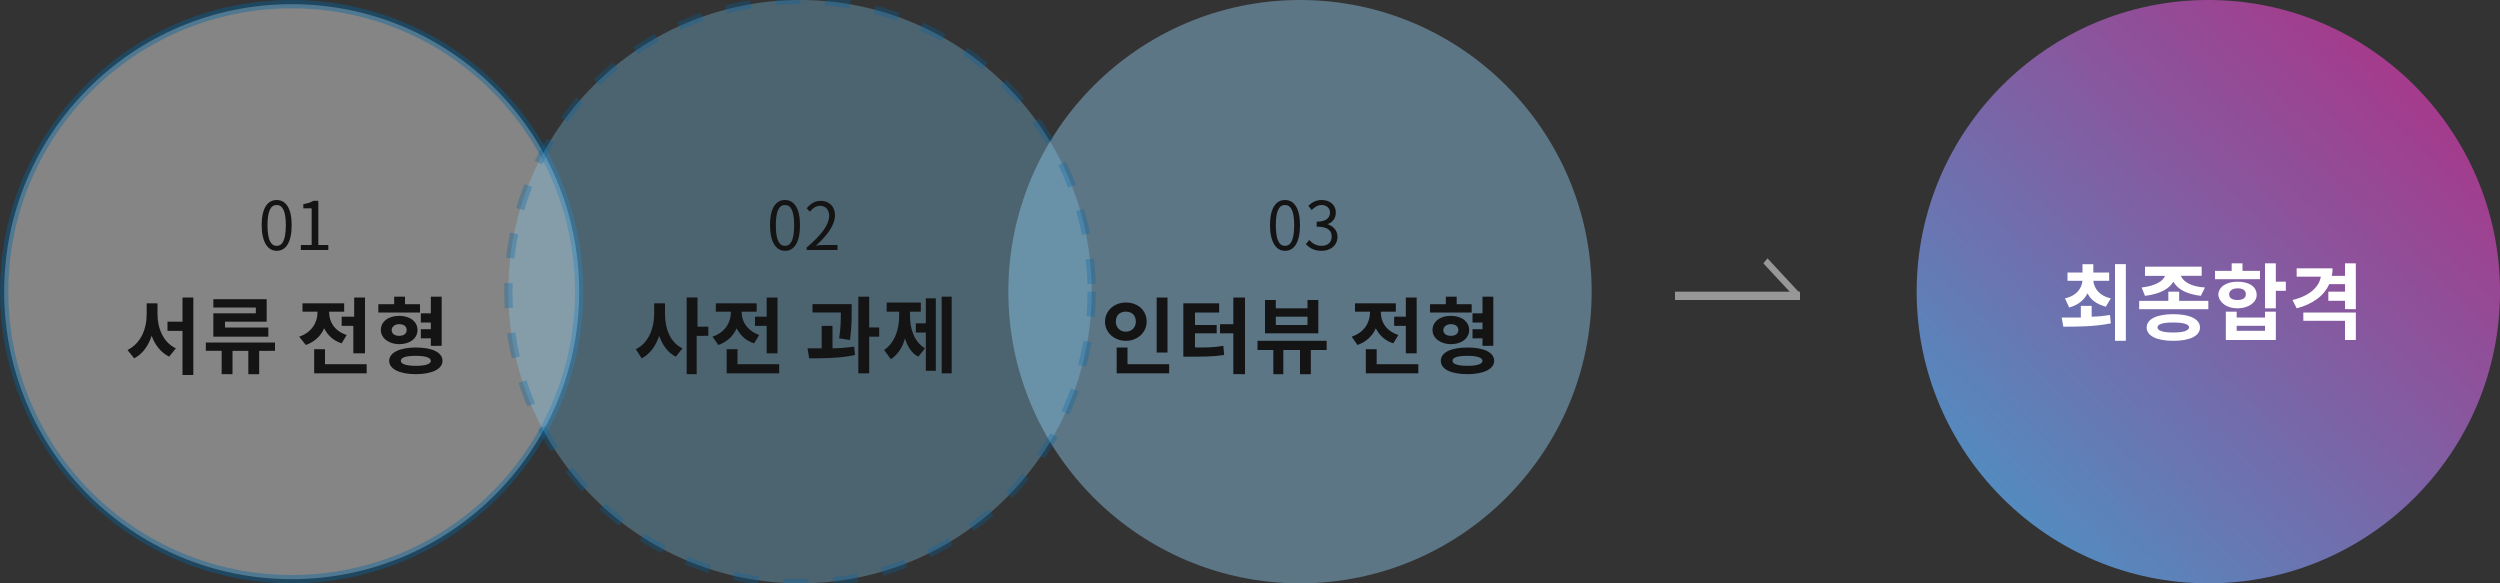 <?xml version="1.0" encoding="utf-8"?>
<!-- Generator: Adobe Illustrator 24.3.0, SVG Export Plug-In . SVG Version: 6.00 Build 0)  -->
<svg version="1.1" id="레이어_1" xmlns="http://www.w3.org/2000/svg" xmlns:xlink="http://www.w3.org/1999/xlink" x="0px"
	 y="0px" viewBox="0 0 300 70" style="enable-background:new 0 0 300 70;" xml:space="preserve">
<rect x="0" y="0" width="300" height="70" fill="#333333" stroke="none"/>
<style type="text/css">
	.st0{opacity:0.8;fill-rule:evenodd;clip-rule:evenodd;fill:url(#Oval-Copy-2_2_);enable-background:new    ;}
	.st1{fill:#FFFFFF;}
	.st2{fill-rule:evenodd;clip-rule:evenodd;fill:#979797;}
	.st3{opacity:0.4;fill-rule:evenodd;clip-rule:evenodd;fill:#9CDBFF;enable-background:new    ;}
	.st4{opacity:0.4;fill-rule:evenodd;clip-rule:evenodd;fill:#FFFFFF;stroke:#0066A3;enable-background:new    ;}
	.st5{opacity:0.3;fill-rule:evenodd;clip-rule:evenodd;fill:#86D2FF;stroke:#0066A3;stroke-dasharray:3;}
	.st6{fill:#141415;}
</style>
<linearGradient id="Oval-Copy-2_2_" gradientUnits="userSpaceOnUse" x1="-797.548" y1="567.665" x2="-796.356" y2="568.915" gradientTransform="matrix(70 0 0 -70 56051 39816)">
	<stop  offset="0" style="stop-color:#36C7FB"/>
	<stop  offset="1" style="stop-color:#E41A8C"/>
</linearGradient>
<path id="Oval-Copy-2" class="st0" d="M265,70c19.3,0,35-15.7,35-35S284.3,0,265,0s-35,15.7-35,35S245.7,70,265,70z"/>
<path id="최종합격" class="st1" d="M255.1,40.9v-9.2h-1.3v9.2H255.1z M248.3,36.9c1.1-0.3,1.8-0.9,2.2-1.7
	c0.4,0.8,1.1,1.3,2.2,1.6l0.6-1c-1.4-0.3-2-1.2-2.1-2.1h1.9v-1h-1.9v-1h-1.3v1h-1.8v1h1.8c-0.1,0.9-0.7,1.8-2.1,2.1L248.3,36.9z
	 M247.6,39.2c1.6,0,3.8,0,5.7-0.4l-0.1-1c-0.7,0.1-1.4,0.2-2.2,0.2v-1.3h-1.3v1.4c-0.8,0-1.6,0-2.3,0L247.6,39.2z M264.1,35.5l0.5-1
	c-1.7-0.1-2.6-0.7-2.9-1.4h2.5V32h-6.8v1.1h2.4c-0.2,0.6-1.1,1.2-2.8,1.4l0.4,1c1.7-0.2,2.9-0.8,3.4-1.7
	C261.3,34.7,262.4,35.3,264.1,35.5z M265,37.1v-1h-3.5V35h-1.3v1.1h-3.5v1H265z M260.8,40.9c2,0,3.2-0.6,3.2-1.6
	c0-1-1.2-1.6-3.2-1.6s-3.2,0.6-3.2,1.6C257.6,40.3,258.8,40.9,260.8,40.9z M260.8,39.9c-1.2,0-1.9-0.2-1.9-0.6
	c0-0.4,0.6-0.6,1.9-0.6c1.2,0,1.9,0.2,1.9,0.6C262.6,39.7,262,39.9,260.8,39.9z M271.2,33.5l0-1h-2.1v-0.9h-1.3v0.9h-2v1H271.2z
	 M273.1,37v-2.1h1.2v-1.1h-1.2v-2.2h-1.3V37H273.1z M268.5,37c1.3,0,2.3-0.7,2.3-1.6c0-1-0.9-1.6-2.3-1.6c-1.3,0-2.3,0.6-2.3,1.6
	C266.3,36.3,267.2,37,268.5,37z M268.5,36c-0.6,0-1-0.2-1-0.7c0-0.4,0.4-0.7,1-0.7s1,0.2,1,0.7C269.5,35.8,269.1,36,268.5,36z
	 M273.1,40.8v-3.4h-1.3v0.7h-3.4v-0.7h-1.3v3.4H273.1z M271.8,39.7h-3.4v-0.6h3.4V39.7z M282.7,37.1v-5.5l-1.3,0v1.5h-1.6
	c0.1-0.3,0.1-0.6,0.1-0.9h-4.3v1h2.9c-0.2,1.2-1.3,2.3-3.4,2.8l0.5,1c1.9-0.5,3.3-1.5,3.9-2.9h1.9v0.9h-2v1.1h2v1H282.7z
	 M282.7,40.8v-3.3h-6.3v1h5v2.3H282.7z"/>
<rect id="Rectangle" x="201" y="35" class="st2" width="15" height="1"/>
<polygon id="Rectangle_1_" class="st2" points="212.1,31 216,35.2 215.5,35.8 211.6,31.6 "/>
<path id="Oval-Copy-2_1_" class="st3" d="M156,70c19.3,0,35-15.7,35-35S175.3,0,156,0s-35,15.7-35,35S136.7,70,156,70z"/>
<circle id="Oval" class="st4" cx="35" cy="35" r="34.5"/>
<g id="Oval-Copy">
	<circle id="path-2_1_" class="st5" cx="96" cy="35" r="35"/>
</g>
<path id="_x30_1" class="st6" d="M33.2,30.1c1.1,0,1.8-1,1.8-3.1c0-2-0.7-3-1.8-3c-1.1,0-1.8,1-1.8,3S32.1,30.1,33.2,30.1z
	 M33.2,29.5c-0.7,0-1.1-0.7-1.1-2.5c0-1.7,0.4-2.4,1.1-2.4c0.7,0,1.1,0.7,1.1,2.4C34.3,28.8,33.9,29.5,33.2,29.5z M39.4,30v-0.6
	h-1.2v-5.3h-0.6c-0.3,0.2-0.7,0.3-1.2,0.4V25h1v4.4h-1.3V30H39.4z"/>
<path id="서류전형" class="st6" d="M23.2,44.9v-9.2h-1.3v2.9h-1.8v1.1h1.8v5.3H23.2z M16.1,43c1-0.5,1.7-1.5,2.1-2.7
	c0.4,1.1,1.1,2,2.1,2.5l0.8-1c-1.5-0.7-2.2-2.4-2.2-4.1v-1.3h-1.3v1.3c0,1.8-0.7,3.5-2.3,4.3L16.1,43z M32.2,40.4v-1.1H27v-0.7H32
	v-2.7h-6.4v1h5.1v0.7h-5.1v2.8H32.2z M27.9,44.9v-2.8h1.9v2.8h1.3v-2.8H33v-1h-8.3v1h1.9v2.8H27.9z M43.8,42.4v-6.7h-1.3V38H41v1.1
	h1.4v3.3H43.8z M36.7,41.4c1.1-0.4,1.8-1.1,2.2-2c0.4,0.8,1.1,1.5,2.1,1.8l0.6-1c-1.5-0.5-2.1-1.6-2.1-2.7v-0.1h1.8v-1h-5v1h1.8v0.1
	c0,1.2-0.7,2.4-2.2,2.9L36.7,41.4z M44,44.7v-1h-5v-1.8h-1.3v2.9H44z M50.4,37.5v-1h-1.8v-0.9h-1.3v0.9h-1.9v1H50.4z M53,41.5v-5.9
	h-1.3v2h-1.2v1.1h1.2v0.8h-1.2v1.1h1.2v0.9H53z M47.9,41.3c1.3,0,2.2-0.7,2.2-1.7s-0.9-1.7-2.2-1.7c-1.3,0-2.2,0.7-2.2,1.7
	S46.7,41.3,47.9,41.3z M47.9,40.3c-0.6,0-0.9-0.3-0.9-0.7s0.4-0.7,0.9-0.7c0.6,0,0.9,0.3,0.9,0.7S48.5,40.3,47.9,40.3z M49.9,44.9
	c1.9,0,3.2-0.6,3.2-1.6c0-1-1.2-1.6-3.2-1.6c-1.9,0-3.2,0.6-3.2,1.6C46.7,44.3,48,44.9,49.9,44.9z M49.9,43.9
	c-1.1,0-1.8-0.2-1.8-0.6c0-0.4,0.6-0.6,1.8-0.6c1.1,0,1.8,0.2,1.8,0.6C51.7,43.7,51,43.9,49.9,43.9z"/>
<path id="사전과제" class="st6" d="M83.6,44.9v-4.6H85v-1.1h-1.3v-3.5h-1.3v9.2H83.6z M77,43c1-0.5,1.7-1.5,2.1-2.7
	c0.4,1.1,1,2,2,2.5l0.8-1c-1.5-0.7-2.1-2.4-2.1-4.1v-1.3h-1.3v1.3c0,1.7-0.7,3.5-2.2,4.2L77,43z M93.3,42.4v-6.7H92V38h-1.4v1.1H92
	v3.3H93.3z M86.2,41.4c1.1-0.4,1.8-1.1,2.2-2c0.4,0.8,1.1,1.5,2.1,1.8l0.6-1c-1.4-0.5-2.1-1.6-2.1-2.7v-0.1h1.8v-1h-4.9v1h1.8v0.1
	c0,1.2-0.7,2.4-2.2,2.9L86.2,41.4z M93.5,44.7v-1h-5v-1.8h-1.3v2.9H93.5z M104.3,44.8v-4.4h1.2v-1.1h-1.2v-3.7H103v9.2H104.3z
	 M102,40.8c0.2-1.5,0.2-2.6,0.2-3.5v-0.8h-4.7v1h3.4c0,0.8,0,1.8-0.2,3.1L102,40.8z M97.1,43c1.6,0,3.7,0,5.5-0.4l-0.1-1
	c-0.8,0.1-1.7,0.2-2.6,0.2v-2.7h-1.3v2.7c-0.6,0-1.1,0-1.7,0L97.1,43z M114.2,44.8v-9.2h-1.2v9.2H114.2z M112.3,44.4v-8.6h-1.2v3
	h-1.2v1.1h1.2v4.6H112.3z M106.9,43.1c0.8-0.5,1.4-1.4,1.7-2.5c0.3,1,0.8,1.8,1.6,2.2l0.8-1c-1.3-0.8-1.8-2.3-1.8-3.9v-0.5h1.3v-1.1
	h-4.1v1.1h1.5v0.5c0,1.6-0.5,3.2-1.8,4.1L106.9,43.1z"/>
<path id="_x30_2" class="st6" d="M94.2,30.1c1.1,0,1.8-1,1.8-3.1c0-2-0.7-3-1.8-3c-1.1,0-1.8,1-1.8,3S93.1,30.1,94.2,30.1z
	 M94.2,29.5c-0.7,0-1.1-0.7-1.1-2.5c0-1.7,0.4-2.4,1.1-2.4c0.7,0,1.1,0.7,1.1,2.4C95.3,28.8,94.9,29.5,94.2,29.5z M100.5,30v-0.6
	h-1.6c-0.3,0-0.7,0-1,0.1c1.4-1.3,2.3-2.5,2.3-3.7c0-1-0.7-1.7-1.7-1.7c-0.7,0-1.2,0.3-1.7,0.9l0.4,0.4c0.3-0.4,0.7-0.7,1.2-0.7
	c0.7,0,1.1,0.5,1.1,1.2c0,1-0.8,2.2-2.7,3.8V30H100.5z"/>
<path id="_x30_3" class="st6" d="M154.2,30.1c1.1,0,1.8-1,1.8-3.1c0-2-0.7-3-1.8-3c-1.1,0-1.8,1-1.8,3S153.1,30.1,154.2,30.1z
	 M154.2,29.5c-0.7,0-1.1-0.7-1.1-2.5c0-1.7,0.4-2.4,1.1-2.4c0.7,0,1.1,0.7,1.1,2.4C155.3,28.8,154.9,29.5,154.2,29.5z M158.6,30.1
	c1,0,1.9-0.6,1.9-1.7c0-0.8-0.6-1.3-1.2-1.5v0c0.6-0.2,1-0.7,1-1.4c0-0.9-0.7-1.5-1.7-1.5c-0.7,0-1.2,0.3-1.6,0.7l0.4,0.5
	c0.3-0.3,0.7-0.6,1.2-0.6c0.6,0,1,0.4,1,0.9c0,0.6-0.4,1.1-1.6,1.1v0.6c1.4,0,1.8,0.5,1.8,1.2c0,0.7-0.5,1.1-1.2,1.1
	c-0.7,0-1.1-0.3-1.5-0.7l-0.4,0.5C157.1,29.7,157.6,30.1,158.6,30.1z"/>
<path id="인터뷰전형" class="st6" d="M140.1,42.3v-6.6h-1.3v6.6H140.1z M135.1,40.9c1.4,0,2.5-1,2.5-2.3c0-1.4-1.1-2.3-2.5-2.3
	c-1.4,0-2.5,1-2.5,2.3C132.6,39.9,133.7,40.9,135.1,40.9z M135.1,39.8c-0.7,0-1.2-0.5-1.2-1.2c0-0.8,0.5-1.2,1.2-1.2
	c0.7,0,1.2,0.4,1.2,1.2C136.3,39.3,135.8,39.8,135.1,39.8z M140.3,44.7v-1h-5v-2h-1.3v3.1H140.3z M149.4,44.9v-9.2H148v3.2h-1.6V40
	h1.6v4.9H149.4z M142.8,42.8c1.6,0,2.7,0,4.1-0.2l-0.1-1.1c-1.1,0.2-2.1,0.2-3.4,0.2V40h2.6v-1h-2.6v-1.5h2.9v-1.1h-4.3v6.4H142.8z
	 M158.2,40v-4h-1.3v1h-3.8v-1h-1.3v4H158.2z M156.9,39h-3.8V38h3.8V39z M154,44.9v-2.9h2v2.9h1.3v-2.9h1.9v-1.1h-8.3v1.1h1.9v2.9
	H154z M170,42.4v-6.7h-1.3V38h-1.4v1.1h1.4v3.3H170z M162.9,41.4c1.1-0.4,1.8-1.1,2.2-2c0.4,0.8,1.1,1.5,2.1,1.8l0.6-1
	c-1.5-0.5-2.1-1.6-2.1-2.7v-0.1h1.8v-1h-4.9v1h1.8v0.1c0,1.2-0.7,2.4-2.2,2.9L162.9,41.4z M170.2,44.7v-1h-5v-1.8h-1.3v2.9H170.2z
	 M176.6,37.5v-1h-1.8v-0.9h-1.3v0.9h-1.9v1H176.6z M179.2,41.5v-5.9h-1.3v2h-1.2v1.1h1.2v0.8h-1.2v1.1h1.2v0.9H179.2z M174.1,41.3
	c1.3,0,2.2-0.7,2.2-1.7s-0.9-1.7-2.2-1.7c-1.3,0-2.2,0.7-2.2,1.7S172.9,41.3,174.1,41.3z M174.1,40.3c-0.6,0-0.9-0.3-0.9-0.7
	s0.4-0.7,0.9-0.7c0.6,0,0.9,0.3,0.9,0.7S174.7,40.3,174.1,40.3z M176.1,44.9c1.9,0,3.2-0.6,3.2-1.6c0-1-1.2-1.6-3.2-1.6
	s-3.2,0.6-3.2,1.6C172.9,44.3,174.1,44.9,176.1,44.9z M176.1,43.9c-1.1,0-1.8-0.2-1.8-0.6c0-0.4,0.6-0.6,1.8-0.6
	c1.1,0,1.8,0.2,1.8,0.6C177.9,43.7,177.2,43.9,176.1,43.9z"/>
</svg>
